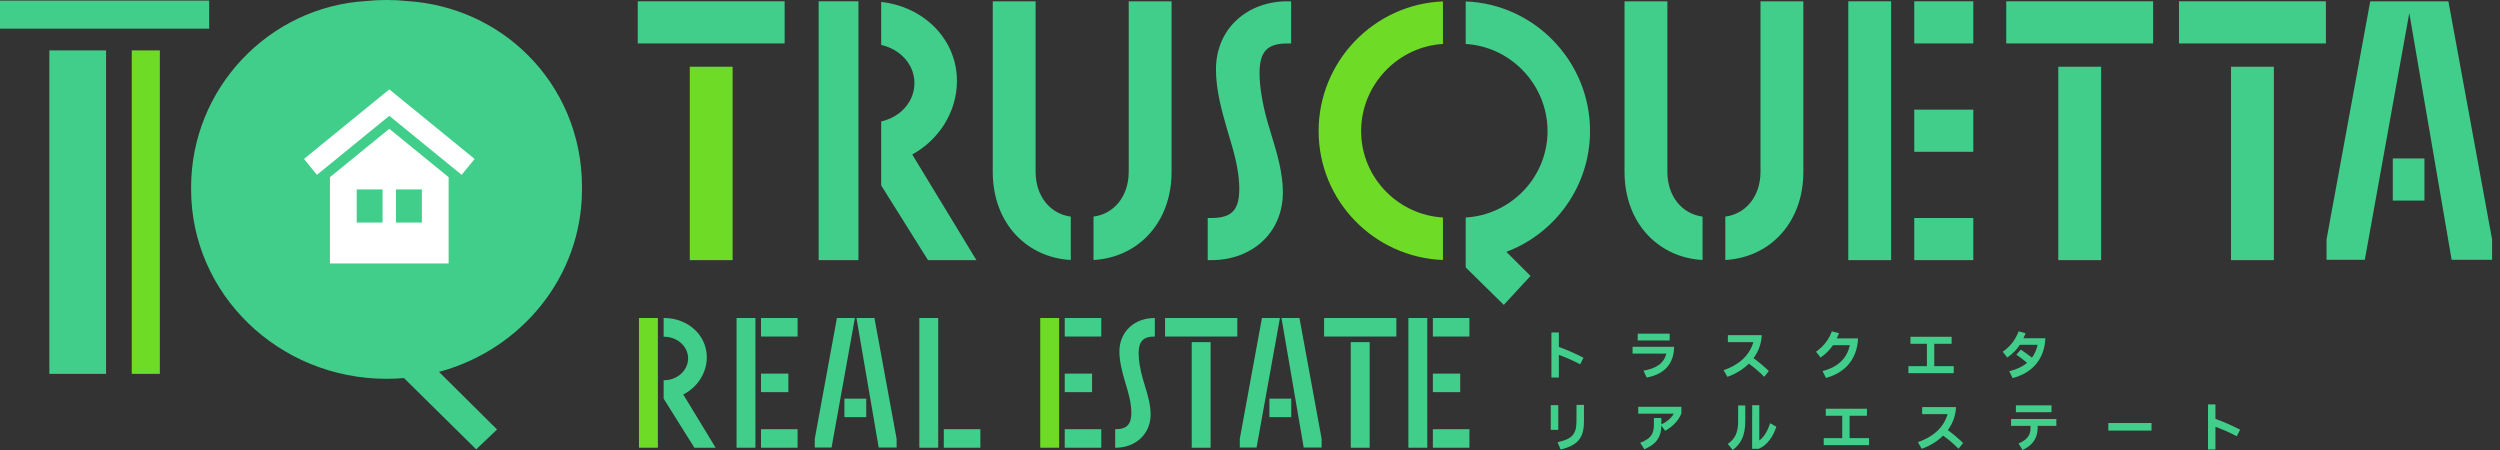 <svg width="200" height="36" viewBox="0 0 200 36" fill="none" xmlns="http://www.w3.org/2000/svg">
<rect x="0" y="0" width="200" height="36" fill="#333333" stroke="none"/>
<g clip-path="url(#clip0_2794_5748)">
<path d="M12.787 4.032H10.541V29.909H12.787V4.032Z" fill="#6EDC26"/>
<path d="M3.949 29.909H4.156H8.486V4.032H3.949V29.909Z" fill="#41CE8A"/>
<path d="M16.735 0.048H0V2.294H0.208H16.735V0.048Z" fill="#41CE8A"/>
<path d="M46.56 14.955C46.56 10.785 44.9 7.057 42.196 4.375C39.722 1.92 36.373 0.34 32.627 0.089C32.068 0.03 31.5 0 30.924 0C30.349 0 29.833 0.027 29.3 0.081C21.494 0.546 15.289 7.078 15.288 14.997C15.288 15.023 15.288 15.049 15.288 15.075C15.288 15.101 15.288 15.127 15.288 15.152C15.288 23.521 22.289 30.304 30.924 30.304C31.394 30.304 31.858 30.283 32.316 30.244L38.095 35.946L39.763 34.358L35.121 29.752C41.718 27.975 46.559 22.112 46.559 15.152C46.559 15.111 46.558 15.07 46.557 15.029C46.557 15.004 46.559 14.979 46.559 14.955H46.56Z" fill="#41CE8A"/>
<path d="M35.89 21.078H26.395V14.175L31.143 10.303L35.89 14.175V21.078Z" fill="white"/>
<path d="M36.932 13.986L31.144 9.265L25.355 13.986L24.319 12.716L31.144 7.151L37.968 12.716L36.932 13.986Z" fill="white"/>
<path d="M33.749 15.154H31.681V17.804H33.749V15.154Z" fill="#41CE8A"/>
<path d="M30.604 15.154H28.536V17.804H30.604V15.154Z" fill="#41CE8A"/>
<path d="M55.182 5.338V20.811H55.49H58.609V5.338H55.182Z" fill="#6EDC26"/>
<path d="M51.02 3.475H51.328H62.771V0.104H51.02V3.475Z" fill="#41CE8A"/>
<path d="M98.956 1.581C97.917 2.53 97.276 3.906 97.277 5.55C97.277 7.185 97.719 8.817 98.208 10.487L98.524 11.55C98.921 12.88 99.143 14.089 99.143 15.107C99.143 15.977 98.974 16.551 98.651 16.896C98.332 17.242 97.803 17.438 96.925 17.44H96.617V20.81H96.925C98.485 20.81 99.911 20.292 100.95 19.349C101.99 18.407 102.63 17.037 102.63 15.394C102.629 13.842 102.185 12.321 101.697 10.74L101.383 9.685C100.987 8.271 100.764 6.915 100.764 5.837C100.764 4.967 100.932 4.384 101.258 4.031C101.579 3.678 102.106 3.477 102.982 3.475H103.29V0.104H102.982C101.421 0.104 99.995 0.63 98.957 1.581H98.956Z" fill="#41CE8A"/>
<path d="M164.662 20.811H164.97H168.09V5.338H164.662V20.811Z" fill="#41CE8A"/>
<path d="M160.5 3.475H160.807H172.251V0.104H160.5V3.475Z" fill="#41CE8A"/>
<path d="M174.319 3.475H174.626H186.071V0.104H174.319V3.475Z" fill="#41CE8A"/>
<path d="M178.481 20.811H178.788H181.909V5.338H178.481V20.811Z" fill="#41CE8A"/>
<path d="M191.423 16.046H191.623H193.954V12.676H191.423V16.046Z" fill="#41CE8A"/>
<path d="M195.872 0.104H192.912H192.581H189.619L186.123 19.155V19.183V20.782H189.185L192.743 1.044L196.131 20.782H199.367V19.155L195.872 0.104Z" fill="#41CE8A"/>
<path d="M68.676 0.104H65.493V20.81H68.676V0.104Z" fill="#41CE8A"/>
<path d="M72.979 12.358C75.098 11.197 76.554 8.977 76.555 6.469C76.555 4.657 75.767 3.056 74.51 1.921C73.445 0.958 72.043 0.325 70.495 0.154V3.597C71.127 3.738 71.692 4.029 72.136 4.427C72.77 4.997 73.155 5.773 73.156 6.641C73.156 7.525 72.77 8.308 72.135 8.882C71.691 9.282 71.126 9.574 70.495 9.714V14.832L74.24 20.812H78.114L72.978 12.359L72.979 12.358Z" fill="#41CE8A"/>
<path d="M85.663 17.327C84.06 17.123 82.857 15.75 82.848 13.758V0.104H79.42V13.758C79.42 15.851 80.136 17.62 81.332 18.862C82.44 20.013 83.958 20.704 85.663 20.799V17.327Z" fill="#41CE8A"/>
<path d="M90.297 0.104V13.758C90.288 15.75 89.085 17.123 87.481 17.327V20.799C89.187 20.705 90.705 20.013 91.813 18.862C93.009 17.62 93.726 15.851 93.725 13.758V0.104H90.297Z" fill="#41CE8A"/>
<path d="M115.437 17.399C113.688 17.297 112.106 16.546 110.934 15.382C109.672 14.127 108.89 12.397 108.889 10.487C108.889 8.577 109.672 6.832 110.935 5.562C112.107 4.384 113.688 3.621 115.436 3.517V0.113C109.913 0.33 105.491 4.913 105.49 10.486C105.49 16.06 109.916 20.586 115.436 20.8V17.398L115.437 17.399Z" fill="#6EDC26"/>
<path d="M127.203 10.487C127.203 4.914 122.78 0.331 117.257 0.114V3.518C119.005 3.622 120.586 4.385 121.758 5.563C123.021 6.833 123.803 8.578 123.803 10.488C123.803 12.398 123.022 14.127 121.759 15.383C120.588 16.547 119.006 17.298 117.256 17.4V21.393L120.304 24.391L122.441 22.075L120.511 20.145C124.41 18.678 127.201 14.9 127.202 10.488L127.203 10.487Z" fill="#41CE8A"/>
<path d="M136.205 17.327C134.602 17.123 133.4 15.75 133.39 13.758V0.104H129.962V13.758C129.962 15.851 130.678 17.62 131.874 18.862C132.982 20.013 134.5 20.704 136.205 20.799V17.327Z" fill="#41CE8A"/>
<path d="M140.84 0.104V13.758C140.831 15.75 139.628 17.123 138.024 17.327V20.799C139.73 20.705 141.248 20.013 142.356 18.862C143.552 17.62 144.269 15.851 144.268 13.758V0.104H140.84Z" fill="#41CE8A"/>
<path d="M157.864 0.104H153.14V3.475H157.864V0.104Z" fill="#41CE8A"/>
<path d="M147.863 0.104V20.81H151.291V0.104H150.983H147.863Z" fill="#41CE8A"/>
<path d="M157.864 8.772H153.14V12.143H157.864V8.772Z" fill="#41CE8A"/>
<path d="M157.864 17.44H153.14V20.81H157.864V17.44Z" fill="#41CE8A"/>
<path d="M126.415 29.144C125.802 28.816 125.123 28.536 124.709 28.389V30.202H124.113V26.598H124.709V27.755C125.21 27.931 125.987 28.259 126.681 28.618L126.414 29.145L126.415 29.144Z" fill="#41CE8A"/>
<path d="M130.607 27.745H133.927C133.918 29.152 133.098 29.95 131.734 30.201L131.479 29.653C132.588 29.463 133.128 29.01 133.309 28.289H130.606V27.745H130.607ZM133.573 26.691V27.235H131.017V26.691H133.573Z" fill="#41CE8A"/>
<path d="M141.507 29.683L141.14 30.144C140.73 29.73 140.302 29.372 139.905 29.091C139.461 29.54 138.878 29.903 138.192 30.148L137.89 29.613C139.223 29.151 139.974 28.369 140.268 27.373H138.23V26.811H140.933C140.933 27.071 140.89 27.312 140.812 27.589C140.704 27.968 140.527 28.326 140.285 28.654C140.669 28.931 141.109 29.298 141.506 29.682L141.507 29.683Z" fill="#41CE8A"/>
<path d="M148.644 27.071C148.579 28.681 147.651 29.812 146.076 30.235L145.804 29.683C147.108 29.346 147.759 28.626 147.989 27.615H146.638C146.396 27.969 146.124 28.263 145.65 28.608L145.278 28.138C145.912 27.698 146.306 27.15 146.551 26.506L147.121 26.662C147.052 26.834 146.992 26.964 146.936 27.071H148.646H148.644Z" fill="#41CE8A"/>
<path d="M152.673 29.855V29.294H154.153V27.503H152.837V26.942H156.13V27.503H154.74V29.294H156.299V29.855H152.673Z" fill="#41CE8A"/>
<path d="M163.628 27.058C163.563 28.694 162.623 29.83 161.008 30.244L160.741 29.7C161.345 29.549 161.815 29.325 162.169 29.023C161.914 28.811 161.599 28.574 161.31 28.371L161.664 27.969C161.983 28.185 162.277 28.397 162.557 28.613C162.776 28.316 162.923 27.974 163.006 27.586H161.586C161.344 27.952 161.073 28.254 160.584 28.605L160.218 28.138C160.853 27.698 161.245 27.15 161.491 26.506L162.052 26.662C161.983 26.83 161.926 26.955 161.871 27.059H163.627L163.628 27.058Z" fill="#41CE8A"/>
<path d="M124.062 34.39V32.413H124.662V34.39H124.062ZM124.606 35.379C125.763 35.116 126.113 34.748 126.117 33.721L126.121 32.391H126.717V33.716C126.717 35.032 126.225 35.628 124.848 35.961L124.606 35.379Z" fill="#41CE8A"/>
<path d="M131.057 32.542H134.51V33.064C134.298 33.647 133.811 34.126 133.215 34.463L132.908 34.045C132.891 35.055 132.425 35.565 131.549 35.94L131.217 35.422C132.003 35.115 132.313 34.774 132.313 33.984V33.44H132.909V33.954C133.372 33.738 133.721 33.418 133.902 33.095H131.058V32.542H131.057Z" fill="#41CE8A"/>
<path d="M139.052 32.439H139.621V33.703C139.621 34.904 139.241 35.525 138.616 36L138.223 35.513C138.767 35.129 139.052 34.658 139.052 33.726V32.439ZM142.108 34.14C141.862 34.891 141.4 35.612 140.697 35.905H140.17L140.174 32.417H140.744V35.236C141.063 34.999 141.353 34.627 141.611 33.859L142.107 34.139L142.108 34.14Z" fill="#41CE8A"/>
<path d="M145.898 35.612V35.051H147.379V33.26H146.062V32.698H149.356V33.26H147.966V35.051H149.525V35.612H145.898Z" fill="#41CE8A"/>
<path d="M157.049 35.439L156.683 35.9C156.272 35.486 155.845 35.128 155.448 34.847C155.004 35.296 154.421 35.658 153.734 35.904L153.432 35.369C154.765 34.907 155.516 34.125 155.81 33.129H153.772V32.567H156.475C156.475 32.826 156.432 33.068 156.354 33.344C156.246 33.724 156.069 34.082 155.827 34.41C156.212 34.687 156.651 35.054 157.048 35.438L157.049 35.439Z" fill="#41CE8A"/>
<path d="M164.509 33.519V34.071H163.012V34.252C163.012 35.042 162.592 35.655 161.799 35.996L161.483 35.478C162.169 35.189 162.442 34.81 162.442 34.252V34.071H160.884V33.519H164.51H164.509ZM164.122 32.426V32.978H161.272V32.426H164.122Z" fill="#41CE8A"/>
<path d="M168.667 34.446V33.842H172.121V34.446H168.667Z" fill="#41CE8A"/>
<path d="M178.942 34.9C178.329 34.572 177.651 34.291 177.236 34.145V35.958H176.641V32.353H177.236V33.511C177.737 33.687 178.514 34.015 179.209 34.374L178.941 34.901L178.942 34.9Z" fill="#41CE8A"/>
<path d="M52.629 25.441H51.118V35.817H52.629V25.441Z" fill="#6EDC26"/>
<path d="M55.551 35.817H57.25L54.66 31.556C55.807 30.983 56.545 29.82 56.545 28.582C56.545 26.821 55.043 25.441 53.124 25.441H53.091V26.938H53.124C54.185 26.938 55.049 27.715 55.049 28.671C55.049 29.626 54.185 30.419 53.124 30.419H53.091V31.89L55.54 35.801L55.55 35.817H55.551Z" fill="#41CE8A"/>
<path d="M60.434 25.441H58.923V35.817H60.434V25.441Z" fill="#41CE8A"/>
<path d="M63.069 29.889H60.881V31.37H63.069V29.889Z" fill="#41CE8A"/>
<path d="M63.806 34.335H60.881V35.817H63.806V34.335Z" fill="#41CE8A"/>
<path d="M63.806 25.441H60.881V26.923H63.806V25.441Z" fill="#41CE8A"/>
<path d="M69.299 31.891H67.552V33.372H69.299V31.891Z" fill="#41CE8A"/>
<path d="M68.392 25.441H66.954L65.181 35.106V35.803H66.525L68.392 25.441Z" fill="#41CE8A"/>
<path d="M70.296 35.803H71.729L71.728 35.1L69.96 25.469L69.956 25.441H68.518L70.291 35.775L70.296 35.803Z" fill="#41CE8A"/>
<path d="M78.429 34.335H75.504V35.817H78.429V34.335Z" fill="#41CE8A"/>
<path d="M75.057 25.441H73.546V35.817H75.057V25.441Z" fill="#41CE8A"/>
<path d="M88.103 25.441H85.178V26.923H88.103V25.441Z" fill="#41CE8A"/>
<path d="M87.366 29.889H85.178V31.37H87.366V29.889Z" fill="#41CE8A"/>
<path d="M88.103 34.335H85.178V35.817H88.103V34.335Z" fill="#41CE8A"/>
<path d="M84.731 25.441H83.22V35.817H84.731V25.441Z" fill="#6EDC26"/>
<path d="M92.05 33.162C92.05 32.403 91.836 31.648 91.577 30.811L91.415 30.267C91.204 29.513 91.092 28.818 91.092 28.259C91.092 27.31 91.458 26.924 92.354 26.924H92.387V25.442H92.354C90.73 25.442 89.552 26.565 89.552 28.112C89.552 28.931 89.775 29.761 90.025 30.61L90.187 31.155C90.401 31.874 90.509 32.499 90.509 33.016C90.509 33.954 90.144 34.337 89.247 34.337H89.214V35.818H89.247C90.872 35.818 92.05 34.701 92.05 33.162Z" fill="#41CE8A"/>
<path d="M98.985 25.441H93.204V26.923H98.985V25.441Z" fill="#41CE8A"/>
<path d="M96.849 27.371H95.338V35.817H96.849V27.371Z" fill="#41CE8A"/>
<path d="M102.394 25.441H100.956L99.183 35.106V35.803H100.526L102.394 25.441Z" fill="#41CE8A"/>
<path d="M103.3 31.891H101.553V33.372H103.3V31.891Z" fill="#41CE8A"/>
<path d="M104.297 35.803H105.73L105.729 35.1L103.962 25.469L103.957 25.441H102.519L104.292 35.775L104.297 35.803Z" fill="#41CE8A"/>
<path d="M109.573 27.371H108.062V35.817H109.573V27.371Z" fill="#41CE8A"/>
<path d="M111.708 25.441H105.927V26.923H111.708V25.441Z" fill="#41CE8A"/>
<path d="M114.182 25.441H112.671V35.817H114.182V25.441Z" fill="#41CE8A"/>
<path d="M117.554 25.441H114.629V26.923H117.554V25.441Z" fill="#41CE8A"/>
<path d="M116.817 29.889H114.629V31.37H116.817V29.889Z" fill="#41CE8A"/>
<path d="M117.554 34.335H114.629V35.817H117.554V34.335Z" fill="#41CE8A"/>
</g>
<defs>
<clipPath id="clip0_2794_5748">
<rect width="199.368" height="36" fill="white"/>
</clipPath>
</defs>
</svg>
